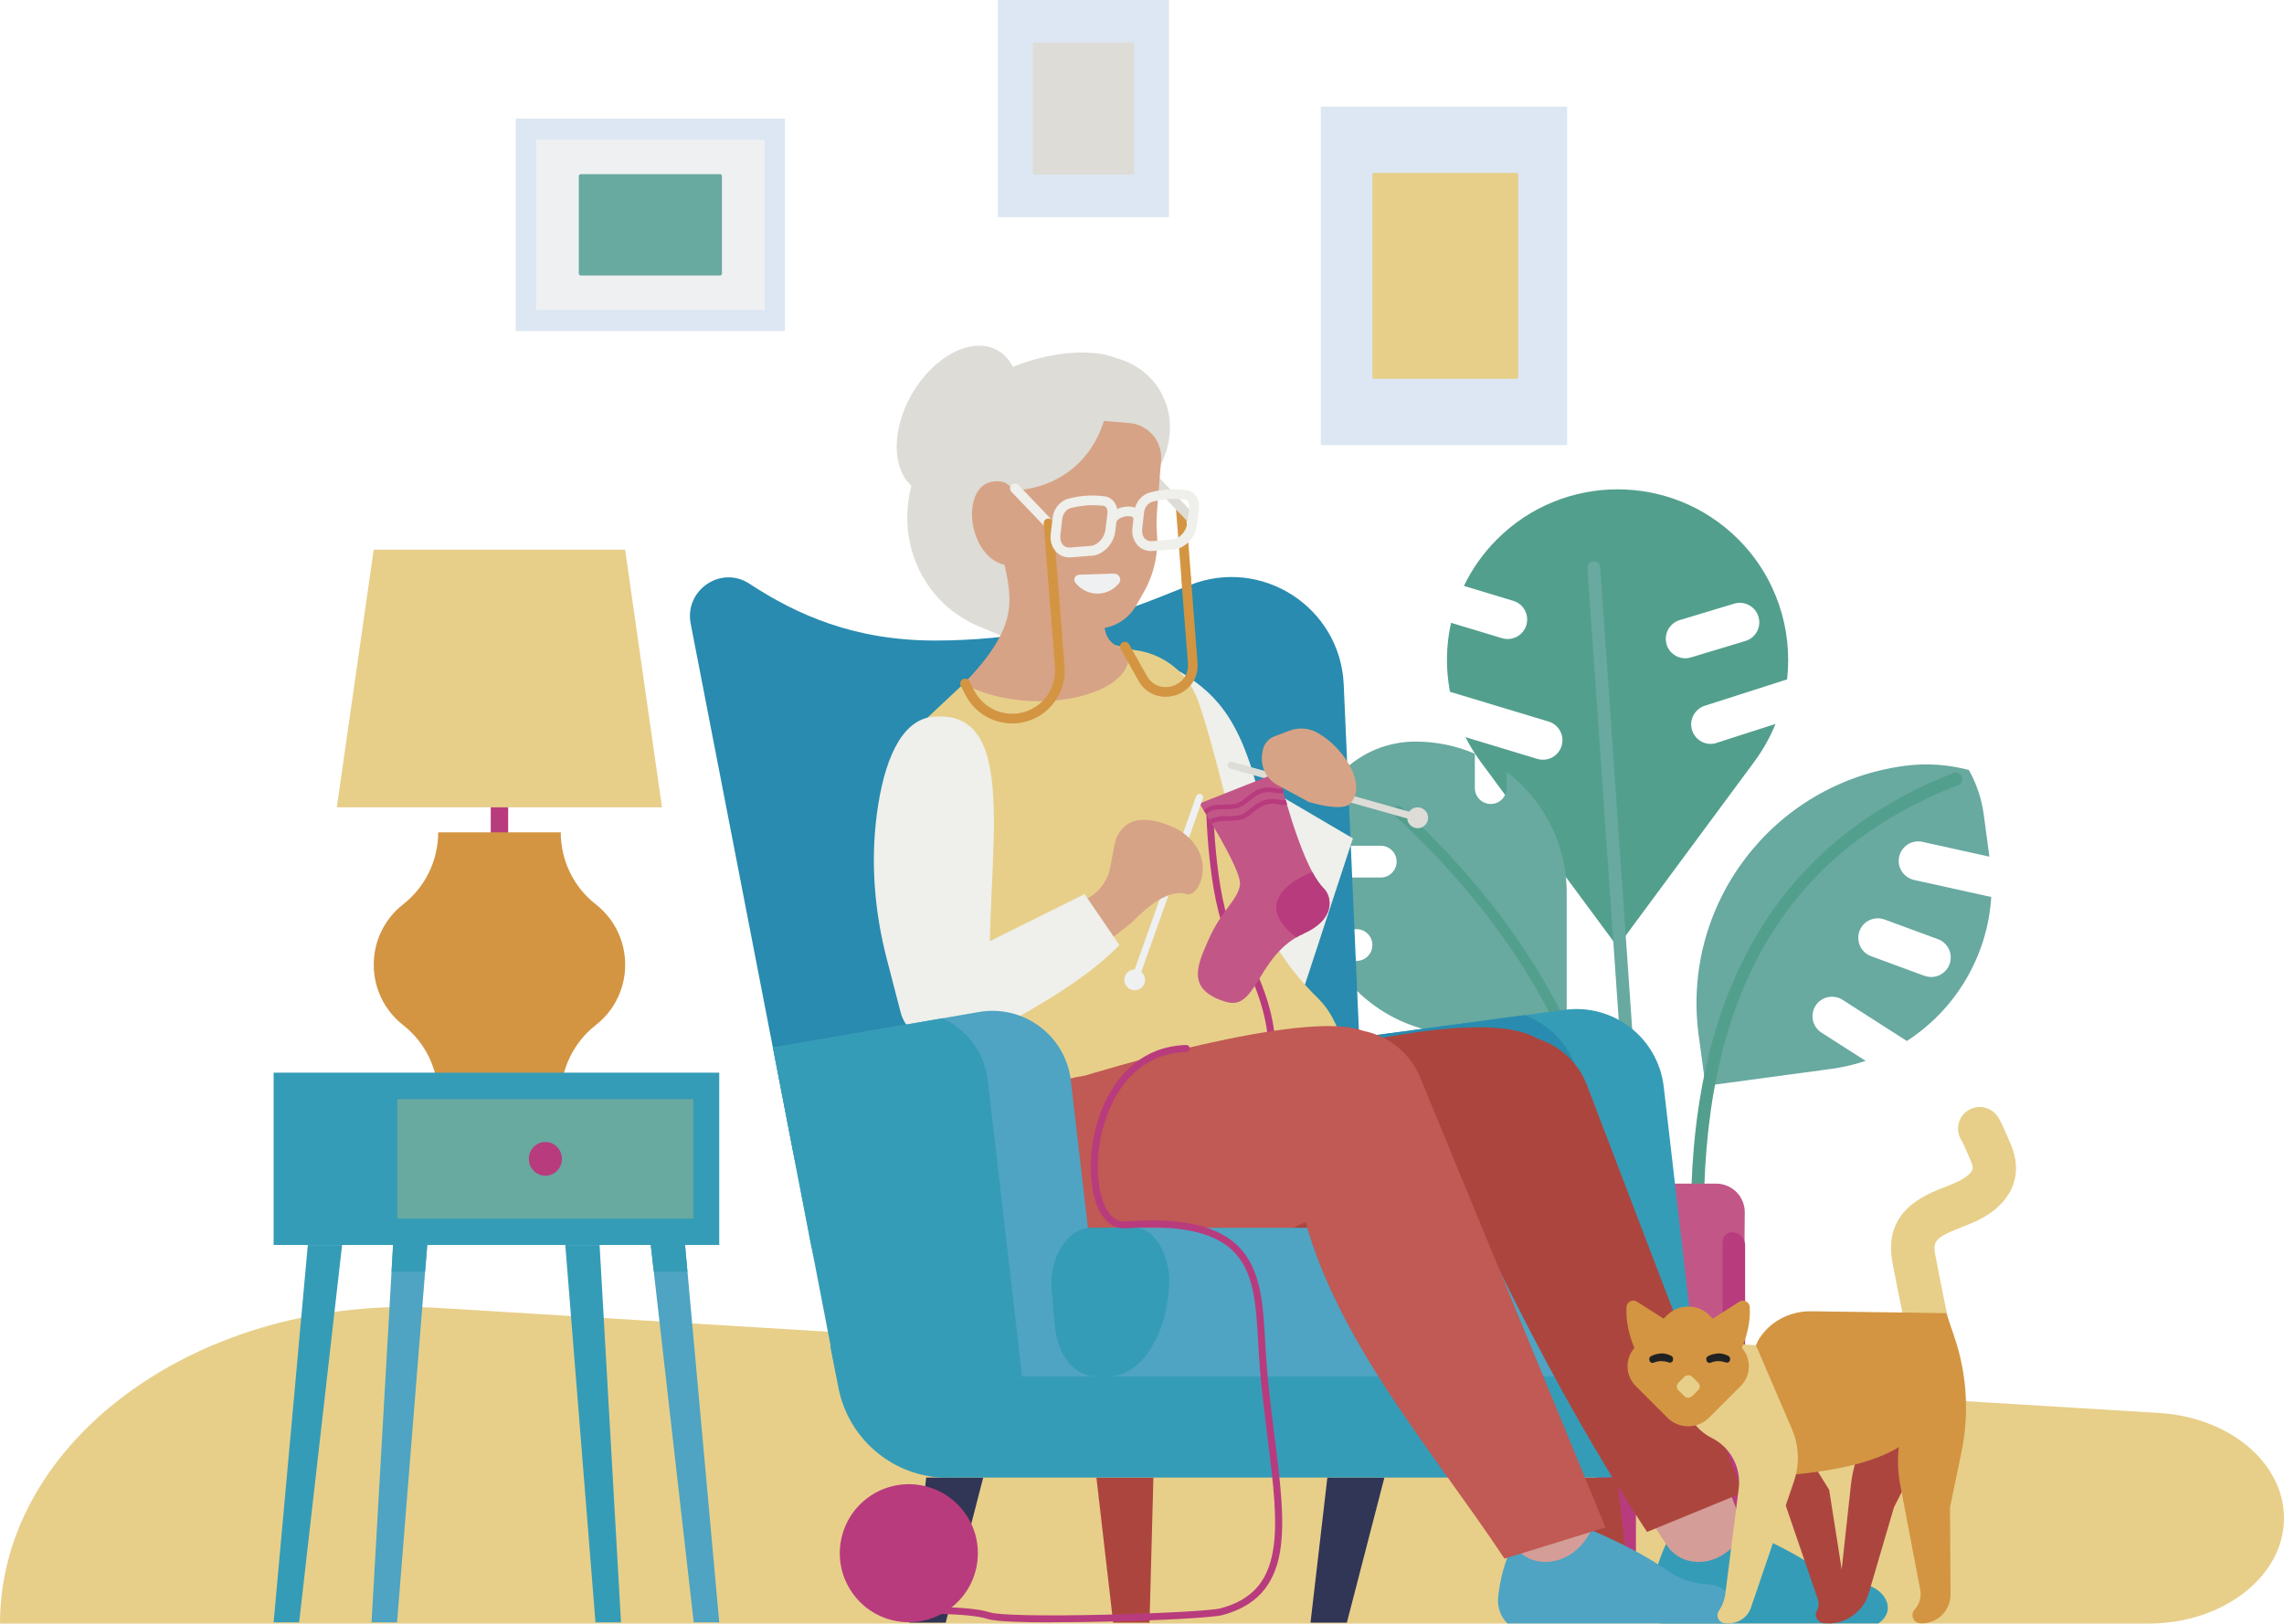 <?xml version="1.0" encoding="UTF-8"?>
<svg xmlns="http://www.w3.org/2000/svg" id="Calque_2" data-name="Calque 2" viewBox="0 0 211.11 150.1">
  <defs>
    <style>
      .cls-1 {
        fill: #539f8d;
      }

      .cls-1, .cls-2, .cls-3, .cls-4, .cls-5, .cls-6, .cls-7, .cls-8, .cls-9, .cls-10, .cls-11, .cls-12, .cls-13, .cls-14, .cls-15, .cls-16, .cls-17, .cls-18, .cls-19 {
        stroke-width: 0px;
      }

      .cls-2 {
        fill: #4ea4c2;
      }

      .cls-3 {
        fill: #288baf;
      }

      .cls-4 {
        fill: #359cb7;
      }

      .cls-5 {
        fill: #202122;
      }

      .cls-6 {
        fill: #d39542;
      }

      .cls-7 {
        fill: #dddcd6;
      }

      .cls-8 {
        fill: #dce7f3;
      }

      .cls-9 {
        fill: #d7a386;
      }

      .cls-10 {
        fill: #ad453f;
      }

      .cls-11 {
        fill: #d49d97;
      }

      .cls-12 {
        fill: #c15954;
      }

      .cls-13 {
        fill: #c25787;
      }

      .cls-14 {
        fill: #b83b7e;
      }

      .cls-15 {
        fill: #313556;
      }

      .cls-16 {
        fill: #eff0f1;
      }

      .cls-17 {
        fill: #efefeb;
      }

      .cls-18 {
        fill: #e7cf8a;
      }

      .cls-19 {
        fill: #68a9a0;
      }
    </style>
  </defs>
  <g id="Calque_1-2" data-name="Calque 1">
    <g>
      <g>
        <g>
          <rect class="cls-8" x="47.68" y="10.96" width="24.89" height="19.65" transform="translate(120.24 41.57) rotate(180)"></rect>
          <rect class="cls-16" x="49.56" y="12.91" width="21.12" height="15.75" transform="translate(120.24 41.57) rotate(180)"></rect>
          <rect class="cls-19" x="53.51" y="16.1" width="13.23" height="9.37" rx=".18" ry=".18" transform="translate(120.24 41.57) rotate(180)"></rect>
        </g>
        <g>
          <rect class="cls-8" x="92.24" width="15.82" height="20.07" transform="translate(200.29 20.07) rotate(180)"></rect>
          <rect class="cls-7" x="94.04" y="5.35" width="12.21" height="9.37" rx=".16" ry=".16" transform="translate(110.18 -90.11) rotate(90)"></rect>
        </g>
        <g>
          <rect class="cls-8" x="122.09" y="9.86" width="22.77" height="31.29" transform="translate(266.94 51.01) rotate(180)"></rect>
          <path class="cls-18" d="m124.22,18.76h18.73c.09,0,.15.07.15.15v13.18c0,.09-.07.15-.15.15h-18.73c-.09,0-.15-.07-.15-.15v-13.18c0-.09.07-.15.15-.15Z" transform="translate(159.09 -108.08) rotate(90)"></path>
        </g>
      </g>
      <path class="cls-18" d="m40.52,120.92l159.05,9.71c6.52.4,11.54,4.63,11.54,9.72h0c0,5.38-5.61,9.75-12.52,9.75H0c0-17.07,18.67-30.51,40.52-29.18Z"></path>
      <g>
        <rect class="cls-15" x="143.02" y="125.1" width="17.69" height="1.65" transform="translate(303.73 251.86) rotate(180)"></rect>
        <rect class="cls-15" x="143.02" y="113.92" width="2.08" height="35.74" transform="translate(288.12 263.57) rotate(180)"></rect>
        <g>
          <path class="cls-1" d="m158.67,68.69c-.95.3-1.96-.22-2.27-1.17-.3-.95.22-1.96,1.17-2.27l7.61-2.44c.53-4.65-1.01-9.45-4.51-12.95h0c-6.16-6.16-16.14-6.16-22.3,0h0c-1.29,1.29-2.31,2.75-3.06,4.31l4.57,1.38c.95.29,1.49,1.29,1.2,2.25h0c-.29.95-1.29,1.49-2.25,1.2l-4.71-1.42c-.47,2.09-.5,4.27-.1,6.38.03,0,.05,0,.08.02l9.04,2.73c.95.29,1.49,1.29,1.2,2.25-.29.95-1.29,1.49-2.25,1.2l-6.64-2.01c.39.77.85,1.51,1.37,2.23l12.68,17.15,12.68-17.15c.8-1.09,1.44-2.25,1.93-3.45l-5.45,1.75Zm-4.62-9.11c-.29-.95.25-1.96,1.2-2.25l5.04-1.52c.92-.28,1.9.22,2.22,1.13.34.97-.2,2.03-1.18,2.32l-5.04,1.52c-.95.29-1.96-.25-2.25-1.2Z"></path>
          <path class="cls-19" d="m151.44,112.64c-.31,0-.57-.24-.59-.55l-4.12-59.57c-.02-.33.22-.61.55-.63.32-.02.61.22.63.55l4.12,59.57c.02.33-.22.61-.55.63-.01,0-.03,0-.04,0Z"></path>
          <path class="cls-19" d="m139.26,71.39v1.47c0,.81-.66,1.47-1.47,1.47s-1.47-.66-1.47-1.47v-3.18c-1.69-.72-3.54-1.12-5.49-1.12h0c-5.3,0-9.59,4.29-9.59,9.59v.04h6.38c.81,0,1.47.66,1.47,1.47s-.66,1.47-1.47,1.47h-6.38v.52c0,1.48.23,2.91.66,4.25h3.48c.81,0,1.47.66,1.47,1.47s-.66,1.47-1.47,1.47h-2.14c2.45,4.06,6.9,6.78,11.98,6.78h9.59v-13.1c0-4.55-2.18-8.59-5.54-11.15Z"></path>
          <path class="cls-1" d="m149.82,113.92c-.24,0-.45-.18-.48-.42-1.94-14.88-8.44-27-20.46-38.15-.2-.18-.21-.49-.03-.69.18-.2.49-.21.69-.03,12.2,11.31,18.79,23.62,20.76,38.74.03.27-.15.51-.42.55-.02,0-.04,0-.06,0Z"></path>
          <path class="cls-19" d="m176.91,81.35c-.97-.22-1.59-1.18-1.37-2.15.22-.97,1.18-1.59,2.15-1.37l6.19,1.37-.52-3.87c-.2-1.5-.68-2.9-1.38-4.14-1.89-.51-3.92-.66-5.98-.38h0c-12.12,1.63-20.63,12.79-18.99,24.91l.63,4.67,11.63-1.57c1.1-.15,2.16-.4,3.17-.74l-4.08-2.61c-.84-.54-1.08-1.65-.55-2.49.54-.84,1.65-1.08,2.49-.55l5.95,3.81c4.49-2.9,7.46-7.82,7.8-13.31l-7.15-1.58Zm.97,8.87l-4.94-1.82c-.93-.34-1.41-1.38-1.07-2.32s1.38-1.41,2.32-1.07l4.94,1.82c.9.33,1.39,1.32,1.09,2.24-.31.98-1.38,1.5-2.34,1.14Z"></path>
          <path class="cls-1" d="m156.89,112.22h0c-.33,0-.59-.27-.59-.6.19-20.47,8.35-33.97,24.27-40.15.31-.12.65.03.77.34.12.31-.03.65-.34.77-15.64,6.06-23.33,18.84-23.51,39.05,0,.33-.27.59-.59.59Z"></path>
          <path class="cls-13" d="m145.45,109.43h13.18c1.47,0,2.65,1.2,2.64,2.66l-.11,13.01h-18.1l-.11-13.15c-.01-1.39,1.11-2.52,2.5-2.52Z"></path>
        </g>
        <path class="cls-14" d="m147.56,113.92h3.64v35.06c0,.37-.3.68-.68.68h-2.25c-.39,0-.71-.32-.71-.71v-35.03h0Z" transform="translate(298.77 263.57) rotate(180)"></path>
        <path class="cls-14" d="m160.08,113.92h0c.67,0,1.22.54,1.22,1.22v34.52h-2.08v-34.87c0-.48.39-.86.86-.86Z"></path>
      </g>
      <g>
        <path class="cls-4" d="m173.6,150.1c1.99-1.35.29-3.59-1.57-3.62-3.81-.3-2.75-1.56-10.79-5.02l-7.25,1.28c-.77,1.65-1.2,3.29-1.37,4.94-.09.94.25,1.8.86,2.41h20.12Z"></path>
        <path class="cls-11" d="m152.28,140.15c.57.87,1.14,1.73,1.71,2.59,1.38,2.38,5.41,2.42,7.25-1.28l-1.89-4.94-7.08,3.63Z"></path>
        <path class="cls-7" d="m92.74,41.3c-2.06,3.56-5.62,5.36-7.95,4.01-2.33-1.35-2.56-5.33-.5-8.89,2.06-3.56,5.62-5.36,7.95-4.01,2.33,1.35,2.56,5.33.5,8.89Z"></path>
        <g>
          <polygon class="cls-10" points="149.46 136.6 151.01 150.02 147.66 150.02 144.18 136.6 149.46 136.6"></polygon>
          <polygon class="cls-10" points="106.61 136.6 106.25 150.02 102.89 150.02 101.34 136.6 106.61 136.6"></polygon>
          <polygon class="cls-15" points="85.61 136.6 84.05 150.02 87.41 150.02 90.88 136.6 85.61 136.6"></polygon>
          <polygon class="cls-15" points="122.69 136.6 121.13 150.02 124.49 150.02 127.96 136.6 122.69 136.6"></polygon>
        </g>
        <path class="cls-4" d="m87.59,136.6h60.52c5.14,0,9.16-4.44,8.64-9.55l-.61-6.02-79.4,3.42.76,3.87c.95,4.82,5.17,8.3,10.08,8.3Z"></path>
        <path class="cls-4" d="m150.6,127.26h-16.8c-5.48,0-10.19-3.89-11.23-9.27l-4.08-21.13,26.15-3.5c4.5-.6,8.61,2.6,9.14,7.11l2.38,20.57c.38,3.32-2.21,6.24-5.56,6.24Z"></path>
        <path class="cls-3" d="m122.57,117.99l-4.08-21.13,22.43-3.01c2.73,1.05,4.81,3.5,5.17,6.61l2,17.3c.59,5.06-3.37,9.5-8.47,9.5h-5.83c-5.48,0-10.19-3.89-11.23-9.27Z"></path>
        <path class="cls-3" d="m63.84,57.65c-.6-3.08,2.8-5.41,5.42-3.69,4.42,2.9,9.72,5.26,17.18,5.26h0c7.1,0,14.13-1.36,20.72-4l2.8-1.12c6.64-2.66,13.92,2.03,14.24,9.18l2.08,47.45-35.4,7.61c-8.05,1.73-15.95-3.49-17.52-11.57l-9.52-49.11Z"></path>
        <path class="cls-17" d="m102.14,65.81c.31-3.53,4.28-5.43,7.26-3.51,3.11,2,5.56,4.4,7.37,12.94.59,2.8,2.54,8.96-.21,11.28-3.78,3.2-8.66-4.1-9.91-6.69-2.03-4.2-4.91-9.18-4.51-13.97,0-.02,0-.03,0-.05Z"></path>
        <path class="cls-7" d="m113.49,70.66c-.05.17.05.35.22.4l16.36,4.61s0,0,0,0c.04.53.5.93,1.03.9.53-.04.93-.5.9-1.03s-.5-.93-1.03-.9c-.3.02-.56.17-.72.4l-16.36-4.61c-.17-.05-.35.05-.4.22Z"></path>
        <path class="cls-2" d="m159.45,150.1c1.99-1.35.29-3.59-1.57-3.62-3.81-.3-2.75-1.56-10.79-5.02l-7.25,1.28c-.77,1.65-1.2,3.29-1.37,4.94-.09.94.25,1.8.86,2.41h20.12Z"></path>
        <path class="cls-6" d="m109.68,53.92c-.25.02-.47-.17-.48-.41l-.49-6.28c-.02-.25.17-.47.41-.48.25-.02.46.17.48.41l.49,6.28c.02.25-.17.46-.41.48Z"></path>
        <path class="cls-7" d="m110.23,48.47c-.13.01-.26-.04-.36-.14l-3.68-3.85c-.17-.18-.17-.47.01-.64.18-.17.46-.17.64.01l3.68,3.85c.17.18.17.47-.01.64-.08.07-.18.12-.28.12Z"></path>
        <path class="cls-11" d="m138.13,140.15c.57.87,1.14,1.73,1.71,2.59,1.38,2.38,5.41,2.42,7.25-1.28l-1.89-4.94-7.08,3.63Z"></path>
        <path class="cls-17" d="m118.78,73.83l-6.8,12.92c.27,1.59,5.56,5.37,8.5,4.7l4.57-13.94-6.27-3.68Z"></path>
        <path class="cls-7" d="m97.37,60.79c1.05-3.43,3.16-4.41,5.73-6.73,3.87-3.48,1.5-5.87,4.13-10.98.08-.16.16-.32.23-.47,1.77-3.96-.05-8.12-3.9-9.39-.5-.17-1.04-.32-1.6-.47-5.63-.97-14.36,2.63-16.42,8.72-.19.55-.39,1.05-.6,1.5-2.65,5.73-.28,12.5,5.54,14.94l6.89,2.89Z"></path>
        <path class="cls-18" d="m121.9,92.36c-3.57-3.41-6.01-7.84-7.16-12.64-1.53-6.37-3.35-13.57-4.25-15.53-1.03-2.25-3.16-3.79-5.61-4.09l-9.87-2.46-10.76,10.09c-3.55,8.46,1.8,28.28,9.55,40.76l30.15-7.97c.46-1.74.5-3.52-.36-5.53-.51-1.2-1.09-2.03-1.71-2.63Z"></path>
        <path class="cls-14" d="m117.42,97.06s-.06,0-.09-.01c-.17-.05-.27-.22-.22-.4.34-1.24-.88-6.25-3.12-9.13-2.29-2.95-2.5-12.53-2.51-12.94,0-.18.14-.32.32-.33.17,0,.32.14.33.32,0,.1.21,9.78,2.37,12.56,2.32,2.99,3.66,8.16,3.23,9.7-.04.14-.17.24-.31.24Z"></path>
        <path class="cls-13" d="m120.51,86.31c-.25.11-.49.23-.71.36-3.62,2.15-3.75,6.77-6.47,5.96-3.8-1.13-2.62-3.48-1.61-5.79,1.18-2.68,2.71-3.65,2.89-5.04.12-.89-1.44-3.7-2.59-5.62-.08-.13-.15-.25-.22-.37-.1-.17-.2-.32-.29-.47-.09-.15-.18-.28-.25-.41-.25-.4-.4-.64-.4-.64l7.29-2.89s.14.59.38,1.5c.04.13.07.27.11.41.06.21.12.43.19.66.04.13.08.27.12.41.58,1.97,1.42,4.5,2.34,6.23.34.63.69,1.15,1.04,1.5.84.84,1.07,2.89-1.82,4.18Z"></path>
        <path class="cls-16" d="m110.97,73.42c-.17-.06-.35.03-.41.2l-5.68,16.01s0,0,0,0c-.53,0-.96.43-.96.96s.43.96.96.96.96-.43.96-.96c0-.3-.14-.57-.35-.74l5.69-16.02c.06-.17-.03-.35-.2-.41Z"></path>
        <path class="cls-9" d="m92.58,50.85c.77,4.17,2.14,6.54-3.51,12.37,6.24,3.36,16.37,1.04,15.15-3.2-2.78-.42-2.32-3.04-1.57-4.98l-10.07-4.19Z"></path>
        <path class="cls-9" d="m94.75,52.07c-5.11,1.76-6.65-7.61-2.6-7.58,1.46,0,1.52,1.15,2.28,2.39l.32,5.19Z"></path>
        <path class="cls-9" d="m102.05,38.92l2.32.19c1.77.14,3.09,1.69,2.95,3.46l-.35,4.36c-.06.76-.1,1.52-.04,2.28.17,1.91-.25,3.84-1.2,5.52l-.71,1.25c-.83,1.46-2.44,2.29-4.11,2.13h0c-3.24-.32-5.98-2.53-6.98-5.63l-.77-2.41.31-4.71h0c4.5-.16,7.47-2.9,8.56-6.43Z"></path>
        <path class="cls-10" d="m101.72,117.23c1.12,5,6.57,7.7,11.23,5.56l23-10.57c3.53-1.53,7.34-2.32,11.19-2.32h0s-1.84-11.91-4.97-13.84c-6.05-3.74-28.26,3.38-28.26,3.38-8.46,1.26-14.07,9.44-12.19,17.79h0Z"></path>
        <path class="cls-9" d="m116.7,69.41c-.02.15-.04.31-.06.46-.1,1.12.46,2.18,1.44,2.71l2.89,1.56s3.06.96,3.82.16c1.63-1.72-.56-4.96-2.51-6.24-.14-.09-.27-.18-.41-.26-.8-.49-1.79-.59-2.68-.25l-1.38.52c-.58.22-1.01.73-1.1,1.35Z"></path>
        <path class="cls-12" d="m88.1,117.23c1.12,5,6.57,7.7,11.23,5.56l23-10.57c3.53-1.53,7.34-2.32,11.19-2.32h0s-3.37-12.91-7.54-14.59c-5.35-2.15-25.69,4.13-25.69,4.13-8.46,1.26-14.07,9.44-12.19,17.79h0Z"></path>
        <path class="cls-9" d="m100.67,88.41l3.87-3.07c.48-.39,3-3.32,5.15-2.68,1.16.35,2.79-3.32-.29-5.63-.88-.66-3.77-1.94-5.31-.74-.57.45-.94,1.07-1.07,1.78l-.4,2.1c-.26,1.4-1.19,2.54-2.58,3.14-.96.42-2.17.94-3.5,1.52l4.13,3.58Z"></path>
        <path class="cls-17" d="m103.47,87.38c-3.65,3.75-9.31,6.52-12.65,8.59-2.75,1.7-6.85.42-7.57-2.36l-1.28-4.93c-1.15-4.44-1.51-8.97-.92-13.44.64-4.84,2.19-8.58,5.05-8.96,3.1-.34,4.6,1.28,5.27,4.09.95,3.94.27,10.2.12,16.64l8.76-4.35,3.22,4.72Z"></path>
        <path class="cls-2" d="m152.98,118.6c0-.14.04-.27.04-.41-.11-1.26-.6-2.35-1.32-3.18-.01-.02-.03-.03-.04-.05-.17-.19-.35-.36-.54-.51-.03-.02-.05-.04-.08-.06-.19-.15-.38-.28-.59-.39-.04-.02-.07-.03-.11-.05-.2-.1-.41-.2-.63-.27-.04-.01-.08-.02-.12-.03-.48-.13-.97-.2-1.49-.14h-.03s-45.85,0-45.85,0l-3.88,13.75h46.86c3.81,0,6.97-3.18,7.66-7.38.09-.41.12-.84.11-1.28Z"></path>
        <path class="cls-10" d="m161.08,137.99l-14.4-37.67c-1.38-3.61-5.36-5.47-9.02-4.23h0c-2.17,5.2-3,10.17-2.25,14.89,4.71,9.7,9.93,20.23,16.83,30.65l8.84-3.63Z"></path>
        <path class="cls-2" d="m102.14,127.26h-12.29c-7.28,0-13.54-5.17-14.92-12.32l-3.49-18.09,19.05-3.29c4.13-.71,8.01,2.19,8.49,6.35l3.17,27.34Z"></path>
        <path class="cls-4" d="m71.44,96.85l15.69-2.71c2.21,1.03,3.86,3.15,4.17,5.77l3.17,27.34h-17.15l-5.87-30.4Z"></path>
        <path class="cls-4" d="m97.52,122.69c.24,2.61,1.84,4.56,3.73,4.56h1.21c2.74,0,5.02-3.18,5.51-7.38.06-.41.08-.84.08-1.28,0-.14.03-.27.03-.41-.08-1.26-.44-2.35-.95-3.18-.01-.02-.02-.03-.03-.05-.12-.19-.25-.36-.39-.51-.02-.02-.04-.04-.06-.06-.13-.15-.27-.28-.42-.39-.03-.02-.05-.03-.08-.05-.15-.1-.3-.2-.45-.27-.03-.01-.06-.02-.09-.03-.34-.13-.7-.2-1.07-.14h-.02s-3.58,0-3.58,0c-2.27,0-4.02,2.77-3.73,5.89l.3,3.3Z"></path>
        <path class="cls-12" d="m148.39,141.2l-17.05-41.41c-1.38-3.61-5.36-5.47-9.02-4.23h0c-2.17,5.2-3,10.17-2.25,14.89,2.47,12.43,12.09,23.23,18.99,33.65l9.33-2.89Z"></path>
        <path class="cls-17" d="m97.53,49.46c-.13.01-.26-.04-.36-.14l-3.68-3.85c-.17-.18-.17-.47.01-.64.18-.17.46-.17.64.01l3.68,3.85c.17.18.17.47-.01.64-.08.07-.18.12-.28.12Z"></path>
        <path class="cls-6" d="m93.93,66.87c-1.94.15-3.81-.88-4.71-2.65l-.42-.82c-.11-.22-.02-.49.2-.61.22-.11.49-.02.61.2l.42.82c.82,1.62,2.62,2.48,4.4,2.08,1.91-.43,3.23-2.22,3.08-4.17l-1.04-13.3c-.02-.25.17-.47.41-.48.25-.02.47.17.48.41l1.04,13.3c.19,2.39-1.44,4.6-3.78,5.12-.23.05-.46.09-.69.1Z"></path>
        <path class="cls-6" d="m107.99,64.41c-1,.08-2.12-.33-2.77-1.49l-1.64-2.92c-.12-.22-.05-.49.17-.61.22-.12.49-.05.61.17l1.64,2.92c.59,1.05,1.64,1.17,2.36.95.72-.22,1.53-.9,1.44-2.1l-.61-7.82c-.02-.25.17-.46.41-.48.25-.02.46.17.48.41l.61,7.82c.13,1.62-.95,2.69-2.07,3.03-.2.06-.42.1-.64.12Z"></path>
        <g>
          <g>
            <path class="cls-17" d="m100.86,51.38l-1.87.15c-.53.04-1.02-.14-1.37-.51-.39-.41-.58-1.01-.5-1.65l.18-1.54c.09-.8.69-1.53,1.43-1.72,1.07-.29,2.19-.37,3.33-.23.36.04.68.22.9.5.25.32.36.75.31,1.2l-.18,1.51c-.14,1.21-1.12,2.22-2.22,2.3Zm-.5-4.64c-.48.04-.95.12-1.41.24-.38.1-.71.52-.76.96l-.18,1.53c-.04.37.05.71.25.92.17.17.39.25.65.23l1.87-.15c.67-.05,1.31-.74,1.4-1.51l.18-1.51c.02-.21-.02-.4-.12-.53-.07-.09-.17-.15-.29-.16-.54-.06-1.07-.07-1.59-.03Z"></path>
            <path class="cls-17" d="m108.41,50.79l-1.87.15c-.53.04-1.02-.14-1.37-.51-.39-.41-.58-1.01-.5-1.65l.18-1.53c.09-.8.69-1.53,1.43-1.72,1.07-.29,2.19-.37,3.33-.23.36.04.67.22.9.5.25.32.36.75.31,1.2l-.18,1.51c-.14,1.21-1.12,2.22-2.22,2.3Zm-.5-4.64c-.48.04-.95.12-1.4.24-.38.1-.71.52-.76.96l-.18,1.53c-.04.37.05.71.25.92.17.17.39.25.65.23l1.87-.15c.67-.05,1.31-.74,1.4-1.51l.18-1.51c.02-.21-.02-.4-.12-.53-.07-.09-.17-.15-.29-.16-.54-.06-1.07-.07-1.59-.03Z"></path>
          </g>
          <path class="cls-17" d="m102.86,48.43c-.09,0-.19-.01-.27-.07-.21-.13-.28-.41-.15-.62.42-.68,1.38-.97,2.07-.9.54.06.93.33,1.08.74.08.23-.04.49-.28.57-.23.08-.49-.04-.57-.28-.02-.07-.16-.13-.33-.14-.46-.05-1.02.17-1.21.47-.08.13-.21.2-.35.21Z"></path>
        </g>
        <path class="cls-16" d="m99.75,53.13c-.37.01-.58.44-.36.73.54.71,1.43,1.12,2.37,1,.68-.09,1.27-.44,1.67-.94.29-.36,0-.9-.46-.89l-3.22.1Z"></path>
        <path class="cls-14" d="m120.51,86.31c-.25.11-.49.23-.71.36-4.87-3.8,1.5-6.05,1.5-6.05.34.63.69,1.15,1.04,1.5.84.84,1.07,2.89-1.82,4.18Z"></path>
        <path class="cls-14" d="m118.65,73.31c-.21.05-.45.07-.71.01-1.16-.25-1.68.11-2.44.71l-.07.05c-.77.61-.99.74-2.53.74-1.09,0-1.33.38-1.38.51-.09-.15-.18-.28-.25-.41.21-.26.67-.53,1.63-.53,1.45,0,1.57-.1,2.26-.65l.07-.06c.83-.66,1.48-1.07,2.8-.79.19.04.36.03.51,0,.04.13.07.27.11.41Z"></path>
        <path class="cls-14" d="m118.96,74.39c-.21.05-.44.06-.69,0-1.16-.25-1.68.11-2.44.71l-.07.05c-.77.61-.99.74-2.53.74-.66,0-1.01.14-1.2.28-.08-.13-.15-.25-.22-.37.26-.18.7-.34,1.42-.34,1.45,0,1.57-.1,2.26-.65l.07-.06c.83-.66,1.48-1.07,2.8-.79.18.04.34.03.49,0,.04.13.08.27.12.41Z"></path>
        <circle class="cls-14" cx="84.01" cy="143.61" r="6.38" transform="translate(-71.17 203.62) rotate(-80.82)"></circle>
        <path class="cls-14" d="m97.29,149.99c-2.58,0-5.24-.06-5.98-.31-1.85-.61-7-.46-7.05-.46-.18,0-.32-.13-.33-.31,0-.18.13-.32.31-.33.22,0,5.31-.16,7.27.49.79.26,5,.35,10.72.21,5.17-.12,9.82-.38,10.6-.59,2.84-.77,4.33-2.41,4.83-5.32.47-2.72.02-6.3-.5-10.45-.25-2-.51-4.07-.7-6.28-.07-.86-.12-1.72-.17-2.56-.2-3.6-.37-6.72-2.54-8.63-1.82-1.61-5-2.22-9.71-1.89-.87.06-1.62-.36-2.19-1.23-1.39-2.12-1.52-6.99.5-10.87,1.12-2.14,3.29-4.73,7.29-4.85.18,0,.32.13.33.31,0,.18-.13.32-.31.33-3.69.11-5.7,2.51-6.74,4.5-1.89,3.62-1.79,8.3-.53,10.23.44.67.98.98,1.61.94,4.96-.35,8.19.3,10.18,2.05,2.37,2.09,2.56,5.48,2.76,9.07.05.83.09,1.68.17,2.54.19,2.2.45,4.26.7,6.26.53,4.2.98,7.82.5,10.64-.54,3.14-2.22,4.99-5.29,5.83-.96.26-6.13.51-10.75.61-.98.02-2.94.06-4.95.06Z"></path>
      </g>
      <g>
        <g>
          <rect class="cls-14" x="45.36" y="65.63" width="1.61" height="23.82"></rect>
          <polygon class="cls-18" points="61.19 74.64 31.13 74.64 34.54 50.82 57.78 50.82 61.19 74.64"></polygon>
          <path class="cls-6" d="m40.5,76.95c0,2.6-1.19,5.06-3.24,6.66h0c-3.62,2.84-3.62,8.32,0,11.16h0c2.05,1.6,3.24,4.06,3.24,6.66h11.33c0-2.6,1.19-5.06,3.24-6.66h0c3.62-2.84,3.62-8.32,0-11.16h0c-2.05-1.6-3.24-4.06-3.24-6.66h-11.33Z"></path>
        </g>
        <g>
          <rect class="cls-4" x="25.29" y="99.17" width="41.19" height="15.93"></rect>
          <polygon class="cls-2" points="66.48 149.99 64.12 149.99 60.15 115.1 63.32 115.1 66.48 149.99"></polygon>
          <polygon class="cls-4" points="63.54 117.57 60.43 117.57 60.15 115.1 63.32 115.1 63.54 117.57"></polygon>
          <polygon class="cls-4" points="25.29 149.99 27.65 149.99 31.62 115.1 28.45 115.1 25.29 149.99"></polygon>
          <polygon class="cls-2" points="34.34 149.99 36.7 149.99 39.49 115.1 36.33 115.1 34.34 149.99"></polygon>
          <polygon class="cls-4" points="36.19 117.57 39.29 117.57 39.49 115.1 36.33 115.1 36.19 117.57"></polygon>
          <polygon class="cls-4" points="57.4 149.99 55.04 149.99 52.25 115.1 55.42 115.1 57.4 149.99"></polygon>
          <rect class="cls-19" x="36.73" y="101.61" width="27.35" height="11.05"></rect>
          <path class="cls-14" d="m51.94,107.14c0-.86-.69-1.56-1.53-1.56s-1.53.7-1.53,1.56.69,1.56,1.53,1.56,1.53-.7,1.53-1.56Z"></path>
        </g>
      </g>
      <g>
        <path class="cls-10" d="m172,133.77c-.48,1.16-.79,2.34-.92,3.51l-1.06,9.7c-.07.65-.46,1.32-1.06,1.81h0c-.22.18-.36.42-.39.66h0c-.04.36.2.62.56.62h.1c1.48,0,3.04-1.2,3.47-2.68l2.36-8.04,2.6-5.11c1.8-3.54,2.67-7.21,2.54-10.63l-8.2,10.17Z"></path>
        <path class="cls-10" d="m165.69,132.28l-3.04-.12,5.36,15.67c.13.39.1.79-.09,1.11h0c-.1.16-.11.36-.05.56h0c.11.33.44.58.78.58h.49c1.03,0,1.74-.84,1.58-1.87l-1.65-10.47-3.38-5.46Z"></path>
        <g>
          <path class="cls-18" d="m178.98,129.9c-.98,0-1.84-.72-1.98-1.72-.06-.4-.11-.79-.17-1.17-.2-1.4-.39-2.72-.64-3.96-.51-2.41-.94-4.61-1.26-6.26-.93-4.82,2.9-6.3,4.96-7.1.2-.08.41-.16.6-.24,1.42-.58,1.74-1.12,1.8-1.27.03-.07.12-.29-.11-.8-.13-.29-.24-.55-.34-.79-.2-.47-.44-1-.52-1.14-.62-.92-.37-2.16.55-2.77.92-.62,2.17-.36,2.79.56.26.39.49.91.86,1.77.1.23.21.49.33.77.59,1.35.65,2.71.16,3.92-.6,1.47-1.94,2.65-4,3.48-.22.09-.44.17-.66.26-2.4.93-2.73,1.27-2.47,2.6.32,1.63.74,3.81,1.24,6.2.29,1.37.48,2.75.69,4.22.05.38.11.76.16,1.15.16,1.1-.6,2.11-1.69,2.27-.1.01-.2.02-.29.02Z"></path>
          <path class="cls-6" d="m162.43,124.1c-.05.09-.09.18-.14.28l-.08,12.19c3.93-.18,9.95-.68,13.3-2.79-.13,1.16-.09,2.34.13,3.51l1.85,9.7c.12.65-.07,1.32-.52,1.81h0c-.16.18-.24.42-.19.66h0c.07.36.38.62.75.62h.1c1.48,0,2.67-1.2,2.66-2.68l-.05-8.04,1.06-5.11c.73-3.54.51-7.21-.65-10.63l-.75-2.22-12.41-.17c-2.09-.06-4.1,1.02-5.08,2.87Z"></path>
          <path class="cls-18" d="m165.64,132.15l-3.34-7.78-6.72-.47.08,4.98c.03,1.72,1.01,3.28,2.54,4.05h0c1.75.87,2.76,2.76,2.51,4.7l-1.23,9.66c-.07.59-.28,1.15-.61,1.64h0c-.06.09-.1.2-.12.31h0c-.06.44.29.83.73.83h.35c.91,0,1.72-.58,2.01-1.44l3.98-11.69c.53-1.57.47-3.28-.19-4.8Z"></path>
          <path class="cls-6" d="m151.13,124.77c-.52-1.18-.87-2.57-.79-3.93.03-.48.55-.75.96-.5l3.26,2.08-3.42,2.35Z"></path>
          <path class="cls-6" d="m160.94,124.77c.52-1.18.87-2.57.79-3.93-.03-.48-.55-.75-.96-.5l-3.26,2.08,3.42,2.35Z"></path>
          <path class="cls-6" d="m160.89,124.49l-2.89-2.89c-1.08-1.08-2.84-1.08-3.92,0l-2.89,2.89c-1.01,1.01-1.01,2.64,0,3.65l2.93,2.93c1.06,1.06,2.78,1.06,3.84,0l2.93-2.93c1.01-1.01,1.01-2.64,0-3.65Z"></path>
          <path class="cls-18" d="m156.98,127.85l-.55-.55c-.21-.21-.55-.21-.76,0l-.55.55c-.18.18-.18.48,0,.66l.56.56c.2.2.53.2.73,0l.56-.56c.18-.18.18-.48,0-.66Z"></path>
          <g>
            <path class="cls-5" d="m158.75,125.12c.37-.01.71.08,1.01.24.1.06.16.17.15.29,0,.03,0,.06-.01.1-.03.18-.23.27-.39.21-.23-.08-.48-.13-.74-.12-.23,0-.45.06-.65.14-.16.07-.35-.03-.39-.2,0,0,0,0,0,0,0-.04-.01-.08-.02-.12,0-.11.05-.22.15-.27.27-.15.57-.24.9-.25Z"></path>
            <path class="cls-5" d="m153.48,125.12c.37-.01.71.08,1.01.24.1.06.16.17.15.29,0,.03,0,.06-.01.1-.03.18-.23.27-.39.21-.23-.08-.48-.13-.74-.12-.23,0-.45.06-.65.14-.16.07-.35-.03-.39-.2,0,0,0,0,0,0,0-.04-.01-.08-.02-.12,0-.11.05-.22.15-.27.27-.15.57-.24.9-.25Z"></path>
          </g>
        </g>
      </g>
    </g>
  </g>
</svg>
